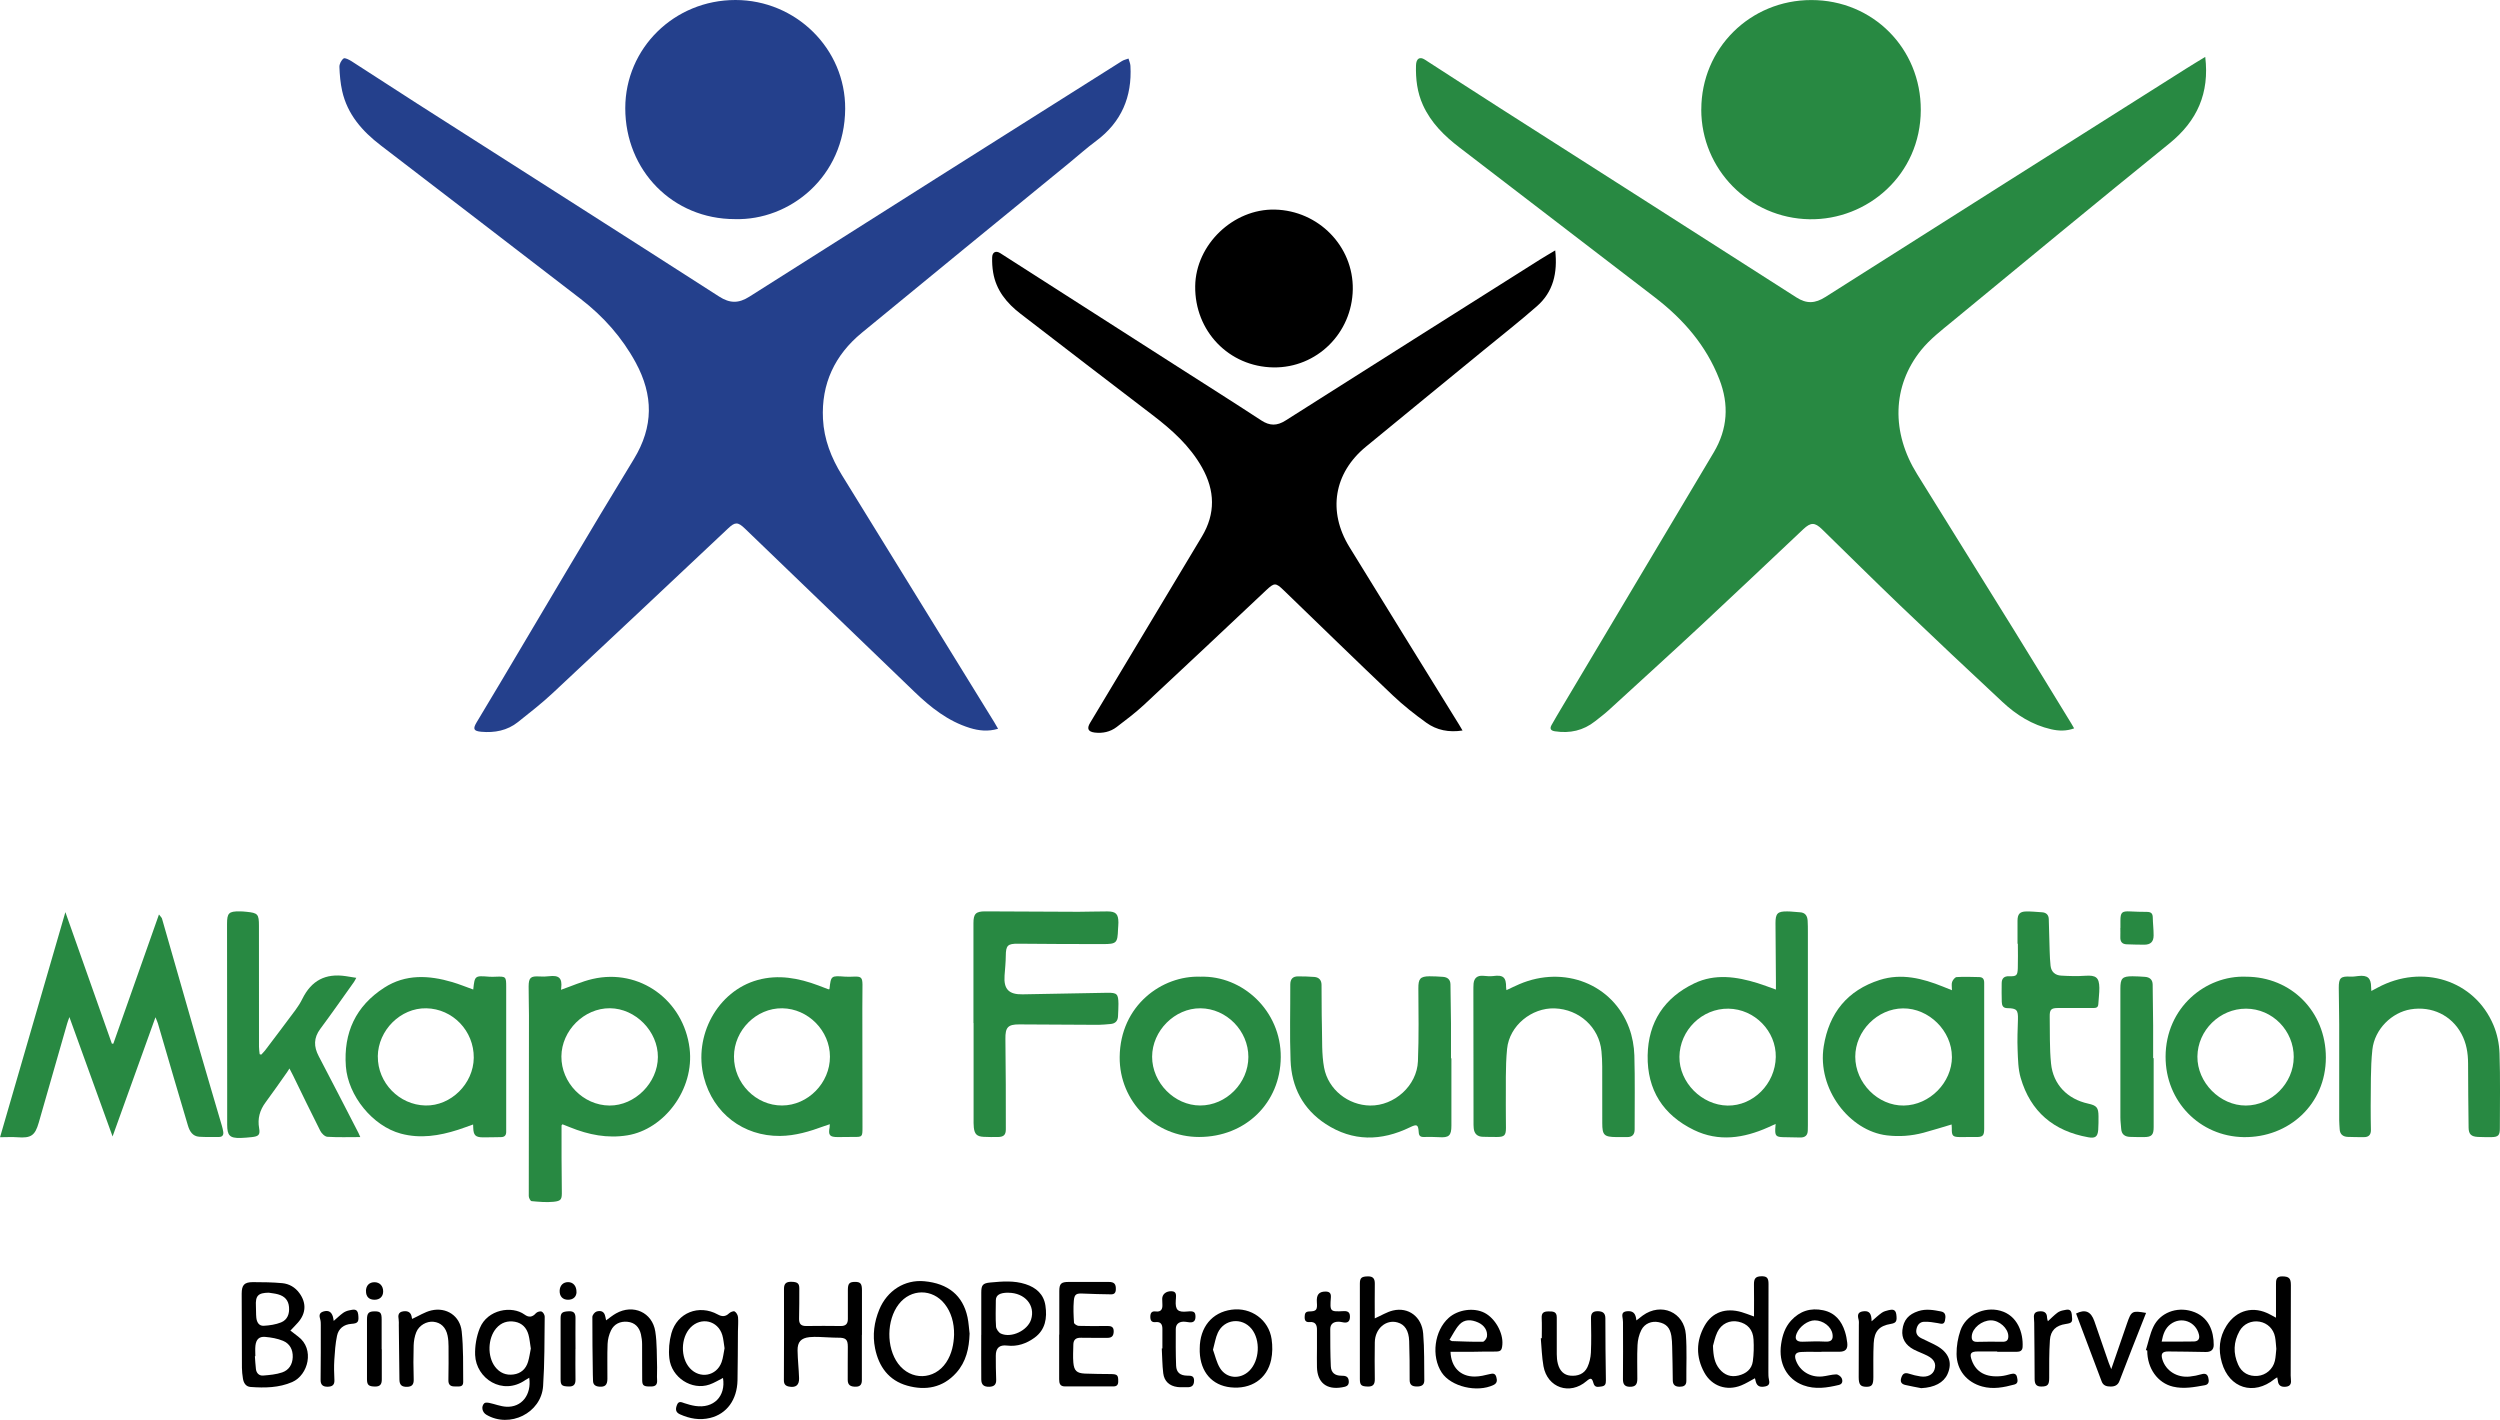 <?xml version="1.0" encoding="UTF-8"?>
<svg id="Layer_1" data-name="Layer 1" xmlns="http://www.w3.org/2000/svg" viewBox="0 0 530.33 301.19">
  <defs>
    <style>
      .cls-1 {
        fill: #288942;
      }

      .cls-1, .cls-2, .cls-3 {
        stroke-width: 0px;
      }

      .cls-2 {
        fill: #000;
      }

      .cls-3 {
        fill: #24408c;
      }
    </style>
  </defs>
  <g>
    <path class="cls-3" d="M211.71,154.6c-2.09.62-4.04.42-5.98-.18-4.64-1.44-8.31-4.36-11.73-7.65-12.01-11.55-24.01-23.12-36.01-34.67-1.46-1.4-2.06-1.4-3.52-.02-12.37,11.63-24.73,23.28-37.14,34.87-2.36,2.21-4.92,4.21-7.45,6.22-2.27,1.81-4.96,2.32-7.8,2.06-1.6-.15-1.81-.59-.99-1.97,1.71-2.88,3.45-5.76,5.17-8.64,9.38-15.75,18.64-31.57,28.19-47.21,4.22-6.92,4.16-13.56.41-20.49-2.91-5.36-6.87-9.8-11.67-13.5-14.13-10.87-28.26-21.73-42.41-32.57-3.94-3.02-7.09-6.59-8.2-11.57-.37-1.66-.52-3.39-.58-5.09-.02-.61.4-1.42.89-1.79.26-.2,1.14.25,1.64.56,4.68,2.99,9.31,6.04,13.99,9.03,21.34,13.63,42.71,27.22,64.02,40.91,2.3,1.48,4.14,1.49,6.45.02,26.3-16.7,52.65-33.33,79-49.96.41-.26.93-.36,1.4-.54.14.51.38,1.02.41,1.54.37,6.58-1.91,11.94-7.26,15.93-2.02,1.5-3.9,3.18-5.85,4.78-14.63,11.97-29.29,23.91-43.88,35.93-5.72,4.71-8.61,10.81-8.23,18.29.22,4.32,1.75,8.23,4.01,11.89,10.79,17.47,21.55,34.94,32.32,52.42.27.44.51.88.82,1.41Z"/>
    <path class="cls-3" d="M155.88,46.48c-13.11,0-23.24-10.26-23.24-23.53C132.65,10.21,143.05,0,156.01,0c12.82,0,23.35,10.35,23.28,23.08-.08,14.45-11.78,23.74-23.41,23.4Z"/>
  </g>
  <g>
    <path class="cls-1" d="M467.8,12.05c.93,7.7-1.7,13.6-7.59,18.37-15.4,12.47-30.69,25.09-45.99,37.7-2.33,1.92-4.8,3.81-6.68,6.14-6.17,7.65-6.36,17.49-.84,26.35,6.81,10.95,13.63,21.9,20.42,32.87,4.12,6.65,8.19,13.34,12.28,20.01.18.3.35.61.59,1.02-1.67.61-3.27.56-4.88.19-4.01-.92-7.38-3.04-10.33-5.8-7.25-6.75-14.46-13.54-21.62-20.39-5.6-5.36-11.1-10.83-16.65-16.24-1.53-1.49-2.39-1.5-3.98,0-7.22,6.79-14.4,13.62-21.65,20.37-6.49,6.04-13.06,12-19.6,17.99-.91.83-1.91,1.58-2.88,2.35-2.53,2.01-5.39,2.64-8.56,2.15-.88-.14-1.13-.55-.72-1.3.66-1.19,1.36-2.35,2.05-3.52,10.79-18.11,21.59-36.22,32.37-54.34,2.95-4.96,3.28-10.14,1.19-15.51-2.8-7.19-7.65-12.75-13.68-17.38-13.82-10.61-27.65-21.21-41.47-31.81-3.21-2.46-6.03-5.24-7.73-8.99-1.22-2.68-1.55-5.52-1.47-8.41.04-1.46.8-1.91,1.86-1.23,5.27,3.4,10.52,6.81,15.81,10.19,21,13.42,42.03,26.8,63.01,40.25,2.2,1.41,3.99,1.3,6.15-.07,25.52-16.21,51.09-32.36,76.64-48.52,1.28-.81,2.57-1.58,3.97-2.43Z"/>
    <path class="cls-1" d="M360.9,23.22c0-12.94,10.35-23.22,23.36-23.21,13.03,0,23.24,10.26,23.2,23.33-.04,13.77-11.34,23.38-23.62,23.17-12.65-.22-22.95-10.48-22.95-23.29Z"/>
  </g>
  <g>
    <path class="cls-2" d="M310.27,154.96c-2.93.46-5.5-.07-7.69-1.64-2.49-1.79-4.92-3.71-7.14-5.82-7.76-7.37-15.43-14.85-23.13-22.29-1.68-1.63-1.99-1.63-3.71-.01-8.64,8.13-17.27,16.27-25.96,24.35-1.81,1.68-3.8,3.18-5.77,4.68-1.35,1.03-2.97,1.37-4.65,1.17-1.42-.18-1.7-.86-.98-2.05,7.91-13.18,15.82-26.35,23.72-39.53,2.92-4.87,2.78-9.75.03-14.65-2.59-4.6-6.4-8-10.53-11.15-9.34-7.12-18.65-14.28-27.96-21.45-2.93-2.25-5.19-4.99-5.82-8.76-.18-1.06-.24-2.15-.21-3.22.03-1.12.8-1.47,1.71-.89,12.54,8.03,25.09,16.06,37.63,24.09,5.92,3.79,11.86,7.54,17.74,11.39,1.8,1.18,3.34,1.19,5.17.02,17.96-11.41,35.96-22.77,53.96-34.14.99-.62,2.01-1.21,3.23-1.94.53,4.81-.43,8.81-3.87,11.83-3.69,3.24-7.57,6.27-11.37,9.39-8.31,6.81-16.64,13.61-24.94,20.44-6.77,5.58-8.12,13.69-3.49,21.24,7.73,12.59,15.51,25.14,23.28,37.71.22.36.43.72.73,1.24Z"/>
    <path class="cls-2" d="M286.97,61.36c-.14,9.31-7.63,16.7-16.81,16.58-9.46-.13-16.76-7.71-16.62-17.27.13-8.79,8.07-16.41,16.9-16.21,9.26.21,16.67,7.79,16.53,16.91Z"/>
  </g>
  <g>
    <path class="cls-1" d="M100.39,209.91c.31-2.94.33-2.96,3.35-2.72.48.04.96.02,1.44,0,2.14-.08,2.2-.02,2.2,2.17,0,9.59,0,19.17,0,28.76,0,.64-.02,1.28,0,1.92.02.79-.33,1.18-1.14,1.18-1.28,0-2.55.07-3.83.05-1.55-.02-1.97-.46-2.02-2.01,0-.19-.02-.38-.03-.72-1.13.4-2.16.79-3.21,1.13-3.97,1.27-7.99,1.92-12.11.81-6.01-1.61-11.2-8.05-11.67-14.25-.53-7.18,2.11-12.82,8.14-16.71,4.53-2.92,9.47-2.65,14.42-1.19,1.48.44,2.92,1.03,4.46,1.58ZM80.15,224.11c-.05,5.57,4.52,10.28,10.1,10.4,5.4.12,10.19-4.61,10.25-10.11.06-5.7-4.45-10.41-10.08-10.51-5.45-.1-10.22,4.65-10.28,10.22Z"/>
    <path class="cls-1" d="M33.7,193.96c.36.49.59.67.66.89,2.66,9.26,5.3,18.54,7.97,27.8,1.56,5.4,3.16,10.78,4.74,16.17.12.42.23.85.29,1.28.1.68-.19,1.09-.91,1.09-1.4,0-2.8.04-4.19-.05-1.41-.1-2.03-1.16-2.39-2.36-1-3.32-1.97-6.65-2.95-9.97-1.14-3.9-2.27-7.8-3.42-11.7-.1-.33-.25-.63-.52-1.32-3.08,8.55-6.03,16.76-9.1,25.29-3.09-8.54-6.06-16.75-9.16-25.33-.24.7-.38,1.04-.48,1.4-2.01,7.01-4.03,14.02-6.03,21.03-.78,2.71-1.64,3.29-4.5,3.07-1.15-.09-2.31-.01-3.7-.01,4.62-15.9,9.18-31.64,13.86-47.75,3.36,9.52,6.61,18.71,9.86,27.9.1,0,.21,0,.31.01,3.19-9.03,6.38-18.06,9.68-27.41Z"/>
    <path class="cls-1" d="M118.99,209.97c2.3-.8,4.46-1.78,6.72-2.3,9.99-2.3,19.3,4.51,20.57,14.71,1.08,8.73-5.41,17.19-13.18,18.46-4.23.69-8.25-.11-12.16-1.7-.55-.22-1.1-.43-1.62-.64-.11.13-.2.19-.2.25,0,4.63-.01,9.26.06,13.89.03,1.74-.05,2.13-1.78,2.3-1.53.15-3.1,0-4.64-.14-.24-.02-.59-.69-.59-1.07,0-12.78.02-25.57.04-38.35,0-2.04-.08-4.07-.07-6.11.01-1.89.44-2.24,2.29-2.13.67.04,1.36.04,2.03-.05,2.13-.26,2.83.4,2.59,2.5-.02.15-.04.3-.05.38ZM139.56,224.24c.03-5.46-4.74-10.32-10.18-10.36-5.46-.04-10.25,4.72-10.29,10.22-.04,5.6,4.64,10.38,10.2,10.42,5.39.04,10.24-4.81,10.27-10.28Z"/>
    <path class="cls-1" d="M376.73,209.93c0-.7,0-1.21,0-1.72-.03-4.12-.07-8.23-.09-12.35-.01-2.09.43-2.55,2.52-2.52.88,0,1.75.14,2.63.18,1.16.05,1.61.76,1.67,1.8.05.8.05,1.6.05,2.4,0,13.67,0,27.34,0,41.01,0,.36,0,.72-.02,1.08-.02,1.05-.59,1.51-1.6,1.49-1.2-.02-2.39-.04-3.59-.07-1.52-.03-1.77-.3-1.71-1.77.01-.27.04-.54.08-1.04-.63.29-1.12.52-1.6.73-5.17,2.3-10.46,3.12-15.73.56-6.53-3.17-9.94-8.49-9.82-15.81.12-7.09,3.54-12.26,9.9-15.3,4.39-2.1,8.96-1.43,13.45-.04,1.21.38,2.4.84,3.86,1.36ZM376.7,224.24c.1-5.5-4.48-10.19-10.04-10.27-5.6-.08-10.34,4.57-10.4,10.21-.06,5.42,4.72,10.26,10.22,10.35,5.44.08,10.12-4.62,10.22-10.29Z"/>
    <path class="cls-1" d="M413.99,238.54c-2.04.6-4,1.23-5.99,1.76-2.53.67-5.11.86-7.72.55-7.92-.93-14.85-9.83-13.41-18.89,1.12-7.07,5.04-11.9,11.88-14.08,4.6-1.47,9.07-.34,13.41,1.41.55.22,1.09.44,1.91.77,0-.72-.13-1.3.04-1.77.15-.42.61-1,.96-1.02,1.59-.1,3.19-.03,4.78,0,.77.02,1.06.41,1.06,1.23-.02,10.31,0,20.61,0,30.92,0,1.54-.3,1.8-1.83,1.78-1.04-.02-2.08.01-3.12.01-1.76,0-1.95-.21-1.92-1.91,0-.23-.02-.46-.04-.76ZM414.06,224.19c0-5.5-4.87-10.33-10.37-10.28-5.44.05-10.13,4.79-10.13,10.25,0,5.58,4.82,10.44,10.3,10.36,5.48-.08,10.21-4.87,10.21-10.33Z"/>
    <path class="cls-1" d="M175.95,209.83c.33-2.88.33-2.87,3.31-2.65.63.05,1.28.01,1.92-.01,1.47-.06,1.76.19,1.78,1.68.01,1.68-.03,3.36-.03,5.03,0,8.43.02,16.86.03,25.29,0,2.02-.03,2.03-2,2.01-1.08,0-2.16.03-3.24.03-1.73,0-2.05-.4-1.73-2.09.03-.15.02-.3.04-.64-.49.17-.89.29-1.27.43-3.01,1.11-6.05,2.03-9.29,2.06-7.81.07-14.17-4.81-16.14-12.39-2.3-8.85,2.9-18.35,11.39-20.69,4.41-1.22,8.7-.41,12.89,1.16.71.27,1.41.55,2.12.81.06.02.15-.02.22-.04ZM176.06,224.16c0-5.51-4.62-10.19-10.11-10.27-5.5-.08-10.24,4.65-10.25,10.23-.02,5.67,4.65,10.42,10.21,10.39,5.49-.02,10.16-4.78,10.15-10.35Z"/>
    <path class="cls-1" d="M76.43,241.21c-2.45,0-4.72.08-6.98-.06-.54-.03-1.23-.71-1.51-1.27-1.97-3.88-3.85-7.8-5.76-11.71-.21-.42-.43-.84-.78-1.51-.21.34-.33.55-.47.74-1.52,2.15-3.02,4.32-4.59,6.44-1.23,1.66-1.74,3.43-1.37,5.5.25,1.4-.12,1.73-1.58,1.88-.79.08-1.59.16-2.39.18-2.27.04-2.8-.5-2.81-2.82-.01-2.6,0-5.19,0-7.79-.01-11.59-.02-23.18-.03-34.76,0-2.35.37-2.72,2.69-2.7.48,0,.96.04,1.43.09,2.41.24,2.65.49,2.65,2.98,0,8.55,0,17.1.01,25.65,0,.52.09,1.05.14,1.57.11.04.21.07.32.11.27-.3.57-.57.82-.89,2.17-2.87,4.34-5.73,6.48-8.62.54-.73,1.04-1.52,1.44-2.34,1.93-3.88,4.89-5.45,9.2-4.81.7.1,1.4.22,2.24.36-.21.38-.34.65-.51.9-2.37,3.32-4.7,6.66-7.13,9.93-1.42,1.91-1.41,3.75-.33,5.8,2.84,5.4,5.62,10.84,8.42,16.26.11.21.19.43.4.9Z"/>
    <path class="cls-1" d="M206.5,217.03c0-7.07,0-14.15,0-21.22,0-1.96.5-2.48,2.49-2.48,6.59.02,13.19.07,19.78.09,2.04,0,4.07-.09,6.11-.08,1.84,0,2.36.54,2.37,2.36,0,.48-.06.96-.08,1.43-.1,2.9-.29,3.14-3.19,3.14-5.99.01-11.99-.03-17.98-.08-2.24-.02-2.62.35-2.64,2.58-.01,1.39-.16,2.79-.26,4.18-.21,2.89.92,4.04,3.83,3.98,5.99-.13,11.98-.23,17.96-.33,2.07-.03,2.34.25,2.37,2.33.01.88-.06,1.75-.09,2.63-.04,1.06-.61,1.6-1.65,1.67-.84.06-1.67.17-2.51.17-5.6-.02-11.19-.05-16.79-.09-2.43-.02-2.97.65-2.94,3.07.09,6.39.09,12.79.09,19.18,0,1.21-.47,1.62-1.7,1.64-1,.02-2,0-3-.04-1.41-.07-1.93-.55-2.09-1.96-.07-.63-.05-1.28-.05-1.92,0-6.75,0-13.51,0-20.26h-.03Z"/>
    <path class="cls-1" d="M254.64,207.19c8.94-.29,17.13,7.24,17.05,17.09-.07,9.66-7.45,16.91-17.33,16.91-9.34,0-16.92-7.52-16.84-16.95.1-11,9.04-17.35,17.12-17.05ZM264.82,224.22c0-5.57-4.64-10.29-10.17-10.33-5.45-.04-10.24,4.77-10.25,10.28,0,5.52,4.75,10.34,10.2,10.34,5.51,0,10.21-4.74,10.22-10.29Z"/>
    <path class="cls-1" d="M476.42,207.19c9.66,0,16.97,7.42,16.97,17.14,0,9.93-7.86,17.04-17.45,16.89-9.26-.15-16.58-7.54-16.55-17.08.03-10.4,8.5-17.27,17.03-16.95ZM486.58,224.29c.02-5.67-4.52-10.3-10.11-10.32-5.58-.02-10.27,4.59-10.33,10.15-.06,5.51,4.8,10.42,10.28,10.4,5.45-.02,10.14-4.74,10.15-10.24Z"/>
    <path class="cls-1" d="M319.55,210.05c.97-.45,1.85-.89,2.76-1.28,9.51-4.06,19.83,0,23.28,9.28.68,1.84,1.05,3.88,1.11,5.83.15,5.23.05,10.46.06,15.7,0,1.07-.48,1.64-1.59,1.63-.76,0-1.52.01-2.28,0-2.61-.03-3-.4-3-2.98-.01-4,0-7.99-.01-11.99,0-1.08-.06-2.16-.16-3.23-.48-5.07-4.7-8.92-9.93-9.1-4.87-.16-9.6,3.64-10.09,8.59-.39,3.92-.22,7.9-.27,11.85-.02,1.64.04,3.28.03,4.91,0,1.59-.33,1.92-1.88,1.93-1,.01-2-.02-3-.04-1.19-.02-1.85-.65-1.96-1.82-.05-.48-.04-.96-.04-1.44-.01-9.23-.03-18.46-.03-27.69,0-.52,0-1.04.04-1.56.12-1.2.83-1.74,2.04-1.64.71.06,1.44.14,2.13.05,2.11-.29,2.76.26,2.73,2.42,0,.15.04.29.07.55Z"/>
    <path class="cls-1" d="M307.89,224.52c0,4.75,0,9.51,0,14.26,0,2.14-.53,2.6-2.65,2.45-1.07-.07-2.16-.06-3.24-.04-.71.01-1-.28-1.04-.98-.11-1.68-.36-1.8-1.87-1.07-6.09,2.95-12.11,3.05-17.87-.71-4.82-3.15-7.25-7.83-7.45-13.51-.2-5.35-.04-10.71-.06-16.06,0-1.15.51-1.74,1.64-1.74,1.16,0,2.32.03,3.47.12.99.08,1.51.69,1.52,1.67.04,2.91,0,5.83.08,8.74.08,2.95-.07,5.95.46,8.82.87,4.69,5.15,7.99,9.76,8.05,5.16.07,9.95-4.22,10.15-9.41.21-5.14.12-10.3.09-15.45-.01-2,.36-2.54,2.35-2.56.96,0,1.92.05,2.87.12.97.07,1.57.58,1.59,1.59.05,2.76.09,5.51.11,8.27.02,2.48,0,4.96,0,7.43.03,0,.07,0,.1,0Z"/>
    <path class="cls-1" d="M503.03,210.22c.52-.28.93-.49,1.34-.71,9.48-5.11,20.55-1.6,24.57,7.94.79,1.87,1.23,3.99,1.29,6.02.18,5.31.07,10.62.07,15.94,0,1.42-.36,1.79-1.75,1.81-.96.01-1.92,0-2.88-.04-1.44-.07-1.98-.56-2-1.97-.07-4.55-.09-9.11-.11-13.66-.01-2.19-.36-4.29-1.4-6.23-2.11-3.93-6.27-5.94-10.77-5.21-3.99.65-7.65,4.18-8.13,8.53-.43,3.99-.29,8.04-.36,12.07-.03,1.68.04,3.35.05,5.03,0,.97-.47,1.49-1.47,1.48-1.16-.01-2.32.01-3.47-.05-1-.05-1.64-.56-1.69-1.64-.03-.64-.1-1.27-.1-1.91,0-6.79,0-13.58,0-20.37,0-2.56-.08-5.11-.09-7.67-.01-2.16.4-2.52,2.51-2.41.55.03,1.11-.07,1.66-.13,1.93-.22,2.68.43,2.69,2.34,0,.23.03.46.05.86Z"/>
    <path class="cls-1" d="M427.98,200.22c0-1.64-.01-3.27,0-4.91.01-1.4.48-1.94,1.84-1.96,1.11-.02,2.23.1,3.34.17.9.05,1.42.55,1.45,1.44.08,2.27.12,4.55.19,6.82.03,1.03.08,2.07.19,3.1.15,1.31,1,2.01,2.25,2.08,1.71.1,3.43.15,5.13.03,2.23-.15,2.94.34,2.97,2.57.01,1.15-.16,2.31-.22,3.46-.05.81-.6.81-1.19.81-2.44,0-4.88-.01-7.32,0-1.5,0-1.83.32-1.8,1.85.06,3.31-.05,6.64.28,9.92.44,4.46,3.48,7.55,7.87,8.51,1.82.4,2.19.84,2.2,2.68,0,.96.01,1.92-.06,2.88-.11,1.48-.65,1.85-2.12,1.58-7.33-1.31-12.24-5.42-14.33-12.6-.55-1.88-.57-3.94-.65-5.92-.09-2.15,0-4.31.07-6.47.05-2-.23-2.37-2.25-2.4-.96-.01-1.15-.6-1.18-1.32-.05-1.31-.03-2.63-.02-3.95,0-1.02.49-1.53,1.56-1.5,1.58.05,1.81-.14,1.86-1.73.06-1.72.01-3.44.01-5.16-.03,0-.05,0-.08,0Z"/>
    <path class="cls-1" d="M456.86,224.49c0,4.87,0,9.75,0,14.62,0,1.62-.41,2.09-2.01,2.1-1,0-2,0-3-.04-1.11-.04-1.81-.54-1.88-1.73-.05-.8-.17-1.59-.17-2.39-.01-9.11,0-18.23,0-27.34,0-2.19.41-2.61,2.57-2.61.88,0,1.76.06,2.63.12,1.02.07,1.64.59,1.65,1.66.04,2.88.08,5.75.1,8.63.02,2.32,0,4.64,0,6.95.03,0,.07,0,.1,0Z"/>
    <path class="cls-1" d="M449.81,196.85c0-.52,0-1.04,0-1.55,0-1.75.32-2.04,2.02-1.96,1.19.06,2.39.1,3.58.1.82,0,1.25.27,1.26,1.17.02,1.27.19,2.54.18,3.82,0,1.36-.65,1.97-2,1.97-1.23,0-2.47-.04-3.7-.08-1-.03-1.4-.58-1.36-1.55.03-.64,0-1.28,0-1.91Z"/>
  </g>
  <g>
    <path class="cls-2" d="M61.6,282.26c.57.44,1.1.86,1.64,1.26,3.57,2.65,2.15,8.18-1.26,9.66-2.82,1.22-5.82,1.26-8.82,1.04-1.02-.07-1.49-.87-1.63-1.81-.12-.75-.2-1.51-.21-2.26-.03-5.23-.04-10.46-.05-15.7,0-1.86.54-2.47,2.4-2.47,2.07,0,4.15.03,6.21.22,1.46.14,2.73.87,3.63,2.11,1.52,2.07,1.42,4.29-.29,6.23-.5.57-1.03,1.1-1.61,1.71ZM54.18,287.69s-.07,0-.11,0c.07.91.11,1.82.22,2.73.1.88.69,1.44,1.52,1.38,1.37-.11,2.78-.23,4.06-.67,1.4-.49,2.17-1.65,2.23-3.23.05-1.62-.63-2.87-2.06-3.47-1.18-.49-2.51-.72-3.79-.83-1.28-.11-1.9.53-2.06,1.82-.09.75-.02,1.51-.02,2.27ZM57.02,274.22c-2.28.03-2.86.65-2.73,2.89.05.79,0,1.59.08,2.38.09.96.54,1.81,1.58,1.75,1.24-.07,2.54-.26,3.68-.72,1.35-.55,1.81-1.82,1.68-3.26-.12-1.39-.86-2.28-2.32-2.69-.64-.18-1.32-.24-1.99-.35Z"/>
    <path class="cls-2" d="M205.68,282.97c-.1,3.05-.74,5.92-2.82,8.24-2.84,3.17-6.5,3.83-10.41,2.73-3.91-1.1-6.03-4.02-6.82-7.91-.57-2.82-.2-5.57.89-8.22,1.67-4.05,5.4-6.4,9.54-6.02,5.08.47,8.19,3.02,9.18,7.63.25,1.16.3,2.37.45,3.55ZM202.39,283.17c.05-2.62-.66-4.86-1.98-6.54-2.6-3.31-7.2-3.29-9.76.04-2.6,3.38-2.66,9.17-.14,12.59,2.69,3.64,7.68,3.53,10.2-.23,1.24-1.86,1.61-3.96,1.68-5.86Z"/>
    <path class="cls-2" d="M112.27,292.26c-.29.17-.57.32-.82.49-4.85,3.38-10.46-.31-10.66-5.31-.07-1.89.28-3.94.99-5.69,1.62-4,6.82-4.83,9.49-2.89.87.64,1.65.6,2.41-.28.24-.28.89-.48,1.21-.36.32.13.67.71.66,1.09-.06,4.91-.01,9.82-.34,14.72-.39,5.73-7.09,9.01-12.04,6.08-.89-.53-1.15-1.73-.44-2.43.19-.19.71-.15,1.05-.08,1.2.25,2.38.74,3.59.81,3.28.2,5.42-2.52,4.9-6.14ZM112.6,286.05c-.17-1.03-.24-2-.49-2.91-.4-1.45-1.34-2.47-2.86-2.75-1.56-.28-2.93.15-3.99,1.39-1.8,2.11-1.91,5.98-.23,8.17.98,1.28,2.31,1.84,3.9,1.62,1.58-.21,2.62-1.17,3.08-2.67.29-.94.41-1.94.6-2.86Z"/>
    <path class="cls-2" d="M153.37,292.31c-.95.47-1.87,1.06-2.87,1.4-3.74,1.29-8.07-1.48-8.51-5.58-.19-1.74-.03-3.62.44-5.31,1.23-4.38,5.85-6.17,9.83-3.98.87.48,1.62.51,2.39-.23.29-.28.94-.55,1.19-.41.36.2.68.77.72,1.21.09.99-.01,1.99-.02,2.99-.03,3.48-.02,6.95-.09,10.42-.09,4.12-2.28,7.11-5.8,7.97-2.22.54-4.35.16-6.41-.77-.98-.44-.96-1.15-.63-1.99.35-.9.94-.59,1.57-.37.75.25,1.53.47,2.31.59,3.91.59,6.51-2.05,5.88-5.95ZM153.7,286c-.17-1-.22-1.93-.48-2.8-.94-3.09-4.51-3.9-6.75-1.58-2.08,2.16-2.15,6.37-.15,8.59,2.12,2.36,5.67,1.72,6.75-1.25.35-.96.43-2.01.63-2.96Z"/>
    <path class="cls-2" d="M182.83,283.18c0,3.19,0,6.39,0,9.58,0,.85-.29,1.38-1.22,1.4-1.21.04-1.77-.36-1.78-1.41-.02-2.36.02-4.71.02-7.07,0-1.55-.45-1.92-2.03-1.91-1.36,0-2.71-.12-4.07-.16-.68-.02-1.36-.03-2.03.04-1.79.2-2.56,1-2.53,2.85.03,1.95.26,3.9.32,5.85.05,1.51-.73,2.08-2.19,1.78-.76-.16-1.04-.58-1.03-1.35.03-6.47.04-12.93.02-19.4,0-1.11.5-1.49,1.54-1.47,1.31.02,1.72.33,1.71,1.43,0,2.12,0,4.23-.05,6.35-.03,1.1.36,1.62,1.53,1.6,2.44-.04,4.87-.03,7.31,0,1.08.01,1.52-.48,1.51-1.52-.02-2.04,0-4.07,0-6.11,0-1.38.31-1.72,1.52-1.73,1.16,0,1.47.38,1.47,1.78,0,3.15,0,6.31,0,9.46,0,0-.01,0-.02,0Z"/>
    <path class="cls-2" d="M482.81,279.54c0-2.48.02-4.75,0-7.02-.01-.96.02-1.78,1.33-1.76,1.42.02,1.83.38,1.83,1.86,0,6.15-.02,12.31-.04,18.46,0,.48-.02.96.04,1.44.11.86-.01,1.53-1.04,1.65-.99.11-1.64-.23-1.73-1.31-.02-.2-.07-.39-.13-.68-.22.14-.42.24-.58.37-4.41,3.57-9.6,1.95-11.16-3.49-.79-2.74-.56-5.39.98-7.83,2.14-3.37,5.75-4.28,9.25-2.38.35.19.69.38,1.26.68ZM482.88,286.15c-.09-.88-.11-1.72-.27-2.54-.33-1.71-1.62-2.95-3.27-3.24-1.71-.3-3.4.44-4.27,1.99-1.29,2.31-1.36,4.73-.29,7.12.77,1.74,2.31,2.55,4.16,2.39,1.71-.15,3.21-1.4,3.63-3.17.2-.84.21-1.73.31-2.56Z"/>
    <path class="cls-2" d="M372.08,279.26c0-2.36.03-4.55-.01-6.75-.02-1.27.33-1.74,1.52-1.77,1.21-.04,1.58.33,1.57,1.66,0,6.24-.03,12.47-.03,18.71,0,.48,0,.97.1,1.43.17.75.21,1.36-.74,1.56-.91.19-1.69.12-2.01-.93-.08-.26-.13-.52-.2-.8-1.01.54-1.92,1.12-2.91,1.52-3.08,1.24-6.23.18-7.83-2.73-1.8-3.29-1.77-6.68.07-9.95,1.62-2.87,4.49-3.85,7.86-2.86.84.25,1.65.58,2.61.92ZM363.38,285.53c.06,2.17.36,3.64,1.37,4.87,1.06,1.3,2.42,1.79,4.05,1.39,1.6-.39,2.8-1.33,3.03-3.01.21-1.52.24-3.09.15-4.63-.11-2.09-1.28-3.36-3.22-3.78-1.81-.39-3.59.41-4.46,2.22-.52,1.09-.74,2.32-.93,2.93Z"/>
    <path class="cls-2" d="M291.64,279.67c1.38-.61,2.56-1.36,3.85-1.67,3.27-.78,6.11,1.31,6.41,4.88.28,3.29.19,6.62.24,9.93.01,1.05-.66,1.32-1.6,1.31-.95-.01-1.51-.31-1.51-1.38,0-2.75,0-5.51-.1-8.26-.08-2.25-.95-3.53-2.48-3.95-2.45-.69-4.77,1.32-4.81,4.21-.04,2.59-.04,5.19,0,7.79.02,1.11-.35,1.64-1.51,1.6-1.34-.04-1.66-.28-1.66-1.58,0-6.75,0-13.5,0-20.25,0-1.24.37-1.52,1.72-1.54,1.1-.02,1.46.51,1.45,1.56-.04,2.46-.01,4.92-.01,7.35Z"/>
    <path class="cls-2" d="M208.16,283.19c0-3,0-5.99,0-8.99,0-1.59.31-1.99,1.91-2.14,2.51-.23,5.02-.45,7.48.35,2.27.73,3.87,2.15,4.22,4.57.38,2.6.01,5.09-2.3,6.78-1.71,1.25-3.65,1.94-5.83,1.68-1.62-.2-2.41.51-2.4,2.16.01,1.67,0,3.35.08,5.02.06,1.11-.46,1.53-1.46,1.56-1.14.03-1.69-.42-1.7-1.53-.03-3.16-.01-6.31-.01-9.47ZM213.86,274.22c-1.76,0-2.6.51-2.61,1.6-.01,1.86-.09,3.72.04,5.58.04.53.55,1.28,1.04,1.5,2.22,1,5.64-.65,6.39-2.96.97-3.03-1.3-5.71-4.85-5.71Z"/>
    <path class="cls-2" d="M224.71,283.12c0-3.08,0-6.15,0-9.23,0-1.58.39-1.95,1.99-1.95,2.84,0,5.67-.01,8.51,0,1.18,0,1.55.47,1.49,1.64-.03.7-.36,1.01-1.05.99-1.95-.05-3.91-.05-5.86-.16-1.43-.08-1.88.09-2,1.53-.13,1.54-.06,3.1.04,4.65.02.25.64.66.99.67,2.04.06,4.07.05,6.11.02.8,0,1.32.19,1.32,1.11,0,.92-.34,1.42-1.33,1.41-1.87-.02-3.75.03-5.62-.02-1.05-.03-1.59.4-1.61,1.44-.02,1.28-.11,2.56,0,3.83.16,1.73.71,2.24,2.43,2.33,1.83.09,3.67.07,5.51.1,1.41.02,1.6.23,1.58,1.59,0,.71-.33,1.03-1.01,1.03-3.44,0-6.87,0-10.31,0-1.05,0-1.21-.67-1.21-1.53.01-3.16,0-6.31,0-9.47Z"/>
    <path class="cls-2" d="M254.5,286.05c.02-4.51,2.61-7.66,6.75-8.22,4.14-.57,7.9,2.12,8.5,6.25.21,1.43.2,2.97-.1,4.38-.88,4.08-4.28,6.3-8.6,5.84-3.93-.42-6.39-3.24-6.55-7.53,0-.24,0-.48,0-.72ZM257.31,286.32c.45,1.22.75,2.7,1.5,3.91,1.4,2.25,4.3,2.43,6.2.57,2.2-2.16,2.43-6.54.47-8.93-2.03-2.47-5.79-2.06-7.14.85-.48,1.03-.64,2.2-1.03,3.61Z"/>
    <path class="cls-2" d="M455.21,286.4c.52-1.66.85-3.4,1.59-4.95,1.43-2.98,4.91-4.29,8.15-3.3,3.66,1.11,4.66,4.33,4.65,7.15,0,1.08-.65,1.53-1.73,1.5-2.63-.06-5.26-.08-7.89-.11-1.3-.01-1.65.48-1.26,1.73.75,2.4,3.12,3.89,5.82,3.59.83-.09,1.66-.25,2.46-.49.77-.22,1.26-.06,1.45.73.18.71.18,1.43-.73,1.6-2.23.4-4.48.84-6.76.3-3.27-.78-5.47-3.89-5.46-7.66-.1-.03-.19-.06-.29-.09ZM458.57,284.59c2.39,0,4.62.03,6.84-.02.88-.02,1.28-.55,1.06-1.46-.67-2.78-3.77-3.92-6.04-2.2-1.11.85-1.57,2.06-1.87,3.68Z"/>
    <path class="cls-2" d="M423.66,286.69c-1.36,0-2.71,0-4.07,0-1.55,0-1.84.43-1.3,1.91.92,2.5,3,3.63,6.2,3.32.71-.07,1.41-.26,2.09-.45.66-.18,1.15-.04,1.29.64.12.6.34,1.35-.55,1.59-2.25.61-4.51,1.06-6.84.42-3.24-.89-5.4-3.45-5.43-6.89-.02-1.68.28-3.44.83-5.02,1.15-3.28,5.01-5.1,8.43-4.17,3.71,1.01,4.91,4.74,4.75,7.7-.04.76-.52,1.02-1.21,1.02-1.39,0-2.79,0-4.18,0v-.07ZM422.31,280.09c-1.91.02-3.86,1.61-4.03,3.26-.09.89.2,1.33,1.18,1.3,1.78-.05,3.56-.05,5.34-.02.87.02,1.24-.34,1.23-1.19-.02-1.66-1.91-3.37-3.72-3.35Z"/>
    <path class="cls-2" d="M307.7,286.76c.12,3.26,2.08,5.27,5.15,5.25,1.06,0,2.13-.27,3.16-.52.69-.17,1.17-.18,1.4.6.21.72.21,1.33-.59,1.71-3.5,1.67-9.01.35-10.98-2.63-2.28-3.46-1.58-8.91,1.51-11.64,1.96-1.73,5.28-2.2,7.54-1.05,2.27,1.15,4.02,4.26,3.81,6.75-.11,1.33-.37,1.5-1.73,1.48-1.56-.03-3.12.04-4.67.05-1.51.01-3.01,0-4.59,0ZM307.46,284.2c.4.22.47.28.54.29,2.18.07,4.36.17,6.55.14.31,0,.82-.68.88-1.09.18-1.31-.59-2.43-1.89-3.01-1.42-.63-2.88-.73-3.98.48-.83.91-1.37,2.08-2.08,3.21Z"/>
    <path class="cls-2" d="M386.39,286.78c-1.44,0-2.88-.05-4.31.02-1.2.06-1.52.64-1.11,1.78.82,2.27,3.06,3.66,5.6,3.41.99-.1,1.97-.42,2.95-.44.4,0,.99.43,1.16.81.23.51.24,1.23-.59,1.43-2.51.6-5.02,1-7.55.07-3.48-1.28-5.31-4.65-4.71-8.72.27-1.85.82-3.58,2.11-5,1.86-2.03,4.15-2.76,6.83-2.19,2.49.53,3.88,2.23,4.61,4.55.24.76.39,1.55.48,2.34.16,1.37-.38,1.92-1.76,1.91-1.24,0-2.48,0-3.71,0,0,0,0,.01,0,.02ZM384.97,280.09c-1.46,0-3.23,1.28-3.85,2.8-.49,1.2-.02,1.78,1.29,1.73,1.61-.06,3.23-.1,4.84-.02,1.18.06,1.68-.39,1.48-1.61-.26-1.58-1.97-2.89-3.76-2.9Z"/>
    <path class="cls-2" d="M347.14,280.1c.52-.4.92-.73,1.33-1.03,3.91-2.84,8.81-.74,9.16,4.06.24,3.26.07,6.55.1,9.83,0,.99-.65,1.21-1.42,1.21-.86,0-1.45-.33-1.46-1.34-.02-2.4-.07-4.79-.13-7.19-.02-.76-.05-1.52-.17-2.26-.3-1.76-1.1-2.59-2.72-2.91-1.44-.29-2.94.27-3.65,1.67-.49.96-.76,2.11-.81,3.19-.12,2.39-.03,4.79-.04,7.19,0,1.24-.47,1.69-1.65,1.66-1.08-.03-1.41-.61-1.4-1.63.04-3.84.02-7.67.01-11.51,0-.4.01-.8-.05-1.2-.12-.78-.33-1.55.85-1.68,1.14-.12,1.74.28,1.96,1.39.02.12.04.23.08.54Z"/>
    <path class="cls-2" d="M327.06,283.87c0-1.44.05-2.87-.02-4.3-.05-1.08.43-1.37,1.43-1.38.98,0,1.78,0,1.77,1.3-.02,2.59-.02,5.19,0,7.78,0,.67.06,1.36.23,2.01.39,1.54,1.31,2.42,2.66,2.54,1.56.14,2.92-.35,3.61-1.8.44-.94.69-2.05.74-3.09.11-2.43.06-4.87.02-7.31-.02-1.1.45-1.5,1.51-1.47,1.04.03,1.54.45,1.54,1.52.01,4.38.03,8.77.11,13.15.01.79-.15,1.2-.97,1.3-.73.09-1.4.29-1.68-.75-.3-1.09-.6-1.13-1.46-.39-3.54,3.04-8.3,1.43-9.13-3.16-.35-1.95-.39-3.95-.57-5.93.07,0,.14-.01.21-.02Z"/>
    <path class="cls-2" d="M87.44,279.78c1.41-.64,2.68-1.48,4.07-1.8,3.19-.74,6.08,1.15,6.43,4.45.38,3.56.29,7.18.32,10.77,0,1.15-1.01.88-1.73.91-.89.03-1.43-.29-1.41-1.32.04-2.4.05-4.8.03-7.19,0-.75-.05-1.52-.2-2.26-.36-1.78-1.44-2.79-3-2.95-1.44-.15-3.06.75-3.65,2.22-.35.87-.52,1.85-.55,2.79-.07,2.4-.07,4.8.01,7.19.04,1.08-.35,1.58-1.4,1.6-1.15.03-1.62-.41-1.63-1.56-.05-3.83-.09-7.67-.13-11.5,0-.4.03-.81-.03-1.2-.15-.88-.12-1.61,1.01-1.76,1.09-.14,1.67.32,1.79,1.4.01.11.08.22.07.2Z"/>
    <path class="cls-2" d="M128.57,280.09c.76-.54,1.4-1.08,2.12-1.48,3.62-2.03,7.69-.23,8.32,3.85.39,2.5.29,5.08.38,7.62.03.88-.07,1.76,0,2.63.07.97-.27,1.4-1.26,1.41-1.53.03-1.88-.15-1.9-1.29-.03-2.55,0-5.11-.02-7.66,0-.71-.09-1.44-.25-2.13-.35-1.51-1.29-2.5-2.87-2.65-1.52-.14-2.81.46-3.48,1.84-.42.87-.68,1.89-.72,2.85-.1,2.47-.02,4.95-.04,7.42-.01,1.32-.52,1.76-1.76,1.65-.77-.07-1.28-.4-1.29-1.25,0-.44-.04-.88-.04-1.32-.05-4.07-.12-8.14-.1-12.21,0-.4.48-1.01.86-1.14.67-.22,1.47-.2,1.79.7.12.33.16.69.26,1.14Z"/>
    <path class="cls-2" d="M447.86,290.45c1.2-3.47,2.27-6.6,3.35-9.72.91-2.64,1.09-2.74,4.04-2.22-1.01,2.56-2.02,5.09-3.01,7.63-.89,2.26-1.77,4.53-2.63,6.8-.33.89-.98,1.19-1.86,1.19-.85,0-1.58-.17-1.92-1.08-1.8-4.81-3.62-9.61-5.43-14.41,1.93-.97,3.16-.45,3.88,1.62,1.02,2.93,2.02,5.88,3.04,8.81.12.36.28.71.55,1.39Z"/>
    <path class="cls-2" d="M407.58,294.48c-1.13-.22-2.26-.42-3.38-.68-.85-.19-1.18-.67-.86-1.59.3-.89.79-1.07,1.64-.8.79.26,1.61.46,2.44.58,1.48.21,2.6-.38,2.95-1.46.41-1.25-.07-2.21-1.55-2.96-.92-.46-1.91-.81-2.83-1.28-1.8-.94-2.63-2.4-2.43-4.15.24-2.14,1.33-3.34,3.38-4.01,1.64-.53,3.23-.24,4.82.07,1.07.21,1,1.11.83,1.93-.19.95-.85.67-1.5.55-.96-.17-1.95-.33-2.92-.29-.93.03-1.47.69-1.64,1.63-.17.9.28,1.47,1,1.84,1.09.57,2.25,1.03,3.32,1.63,2.59,1.46,3.37,3.57,2.28,6-.82,1.82-2.78,2.84-5.54,2.98Z"/>
    <path class="cls-2" d="M279.37,286.08c0-1.32-.02-2.63,0-3.95.02-1.1-.35-1.79-1.59-1.68-.8.07-1.04-.35-1.02-1.09.02-.68.12-1.14.98-1.16,1.52-.03,1.73-.33,1.61-1.92-.12-1.61.42-2.29,1.81-2.3.84,0,1.23.32,1.16,1.23-.22,3.04-.2,3.07,2.75,2.92,1.05-.05,1.35.45,1.29,1.37-.05.8-.47,1.15-1.27,1.04-.39-.05-.79-.17-1.18-.16-1.02,0-1.72.47-1.72,1.56,0,2.63,0,5.27.12,7.9.06,1.34.86,1.99,2.22,1.99.85,0,1.51.1,1.59,1.14.08,1.08-.66,1.19-1.45,1.33-3.25.56-5.21-.99-5.3-4.26-.04-1.31,0-2.63,0-3.94Z"/>
    <path class="cls-2" d="M246.58,286.07c0-1.4-.01-2.79,0-4.19,0-.98-.39-1.53-1.43-1.42-.87.1-1.13-.36-1.13-1.13,0-.77.27-1.24,1.13-1.13,1.16.15,1.49-.49,1.43-1.5-.02-.4-.04-.8-.04-1.2.02-.96.82-1.62,1.97-1.59,1.09.03.98.83.94,1.56,0,.12-.02.24-.03.36-.14,2.06.42,2.6,2.47,2.38,1.37-.14,1.71.09,1.71,1.12,0,.85-.4,1.26-1.26,1.18-.44-.04-.87-.15-1.3-.14-.98.03-1.61.54-1.62,1.55-.01,2.59-.03,5.19.07,7.78.06,1.46.87,2.1,2.37,2.12.76.01,1.46-.02,1.44,1.08-.02,1.05-.53,1.42-1.51,1.37-.67-.03-1.36.05-2.02-.04-1.7-.22-2.8-1.22-3.01-2.92-.21-1.74-.21-3.5-.31-5.25.04,0,.08,0,.12,0Z"/>
    <path class="cls-2" d="M397.02,280.3c.78-.67,1.43-1.3,2.17-1.82.41-.29.94-.43,1.44-.55.8-.2,1.5-.21,1.64.92.18,1.41-.01,1.8-1.16,1.99-2.44.41-3.5,1.51-3.64,4.1-.12,2.38-.06,4.78-.07,7.17,0,1.65-.3,2.07-1.45,2.07-1.28,0-1.66-.46-1.66-2.03,0-3.67.03-7.34.03-11.01,0-.4.05-.82-.05-1.19-.24-.89-.24-1.6.9-1.77,1.15-.17,1.69.26,1.82,1.46.02.18.02.36.04.65Z"/>
    <path class="cls-2" d="M434.44,280.26c.69-.63,1.3-1.26,1.99-1.78.37-.28.85-.45,1.31-.53.76-.14,1.6-.45,1.75.87.19,1.65.15,1.82-1.28,2.04-2.05.3-3.22,1.35-3.36,3.43-.18,2.66-.15,5.34-.15,8.01,0,1.46-.31,1.82-1.67,1.83-1.14.01-1.41-.6-1.42-1.59,0-3.71-.05-7.42-.08-11.14,0-.52,0-1.04-.05-1.55-.08-.82-.06-1.54,1.01-1.66,1.03-.11,1.74.15,1.76,1.35,0,.23.1.45.17.73Z"/>
    <path class="cls-2" d="M70.79,280.21c.75-.65,1.34-1.23,2.01-1.71.38-.27.86-.45,1.32-.54.81-.16,1.72-.45,1.87.9.17,1.54-.03,1.88-1.43,1.97-1.65.12-2.75,1.01-3.07,2.55-.35,1.66-.46,3.38-.57,5.09-.09,1.43-.05,2.87.02,4.31.05,1.12-.6,1.39-1.49,1.39-.94,0-1.46-.4-1.44-1.46.05-3.87.04-7.74.04-11.61,0-.39,0-.81-.11-1.18-.24-.78-.29-1.42.67-1.71,1.04-.31,1.69.04,2.01,1.1.07.23.09.47.17.89Z"/>
    <path class="cls-2" d="M122.07,286.17c0,2.15-.03,4.31.01,6.46.02,1.08-.4,1.53-1.48,1.49-1.4-.05-1.68-.25-1.68-1.54,0-4.31,0-8.62,0-12.92,0-1.19.36-1.43,1.76-1.5,1.06-.05,1.41.44,1.4,1.43-.03,2.19,0,4.39,0,6.58Z"/>
    <path class="cls-2" d="M80.99,286.21c0,2.12-.02,4.23,0,6.35.02,1.02-.3,1.59-1.43,1.57-1.33-.02-1.71-.31-1.71-1.55,0-4.23,0-8.46,0-12.69,0-1.36.38-1.72,1.7-1.71,1.15.01,1.41.34,1.41,1.69,0,2.12,0,4.23,0,6.35,0,0,.01,0,.02,0Z"/>
    <path class="cls-2" d="M77.63,273.87c.01-1.17.72-1.89,1.85-1.87,1.09.02,1.8.8,1.8,1.95,0,1.08-.7,1.76-1.81,1.77-1.18.01-1.85-.66-1.83-1.85Z"/>
    <path class="cls-2" d="M122.3,274.08c-.02,1.01-.71,1.64-1.8,1.64-1.14,0-1.82-.73-1.78-1.92.04-1.11.74-1.82,1.79-1.82,1.09,0,1.8.84,1.78,2.1Z"/>
  </g>
</svg>